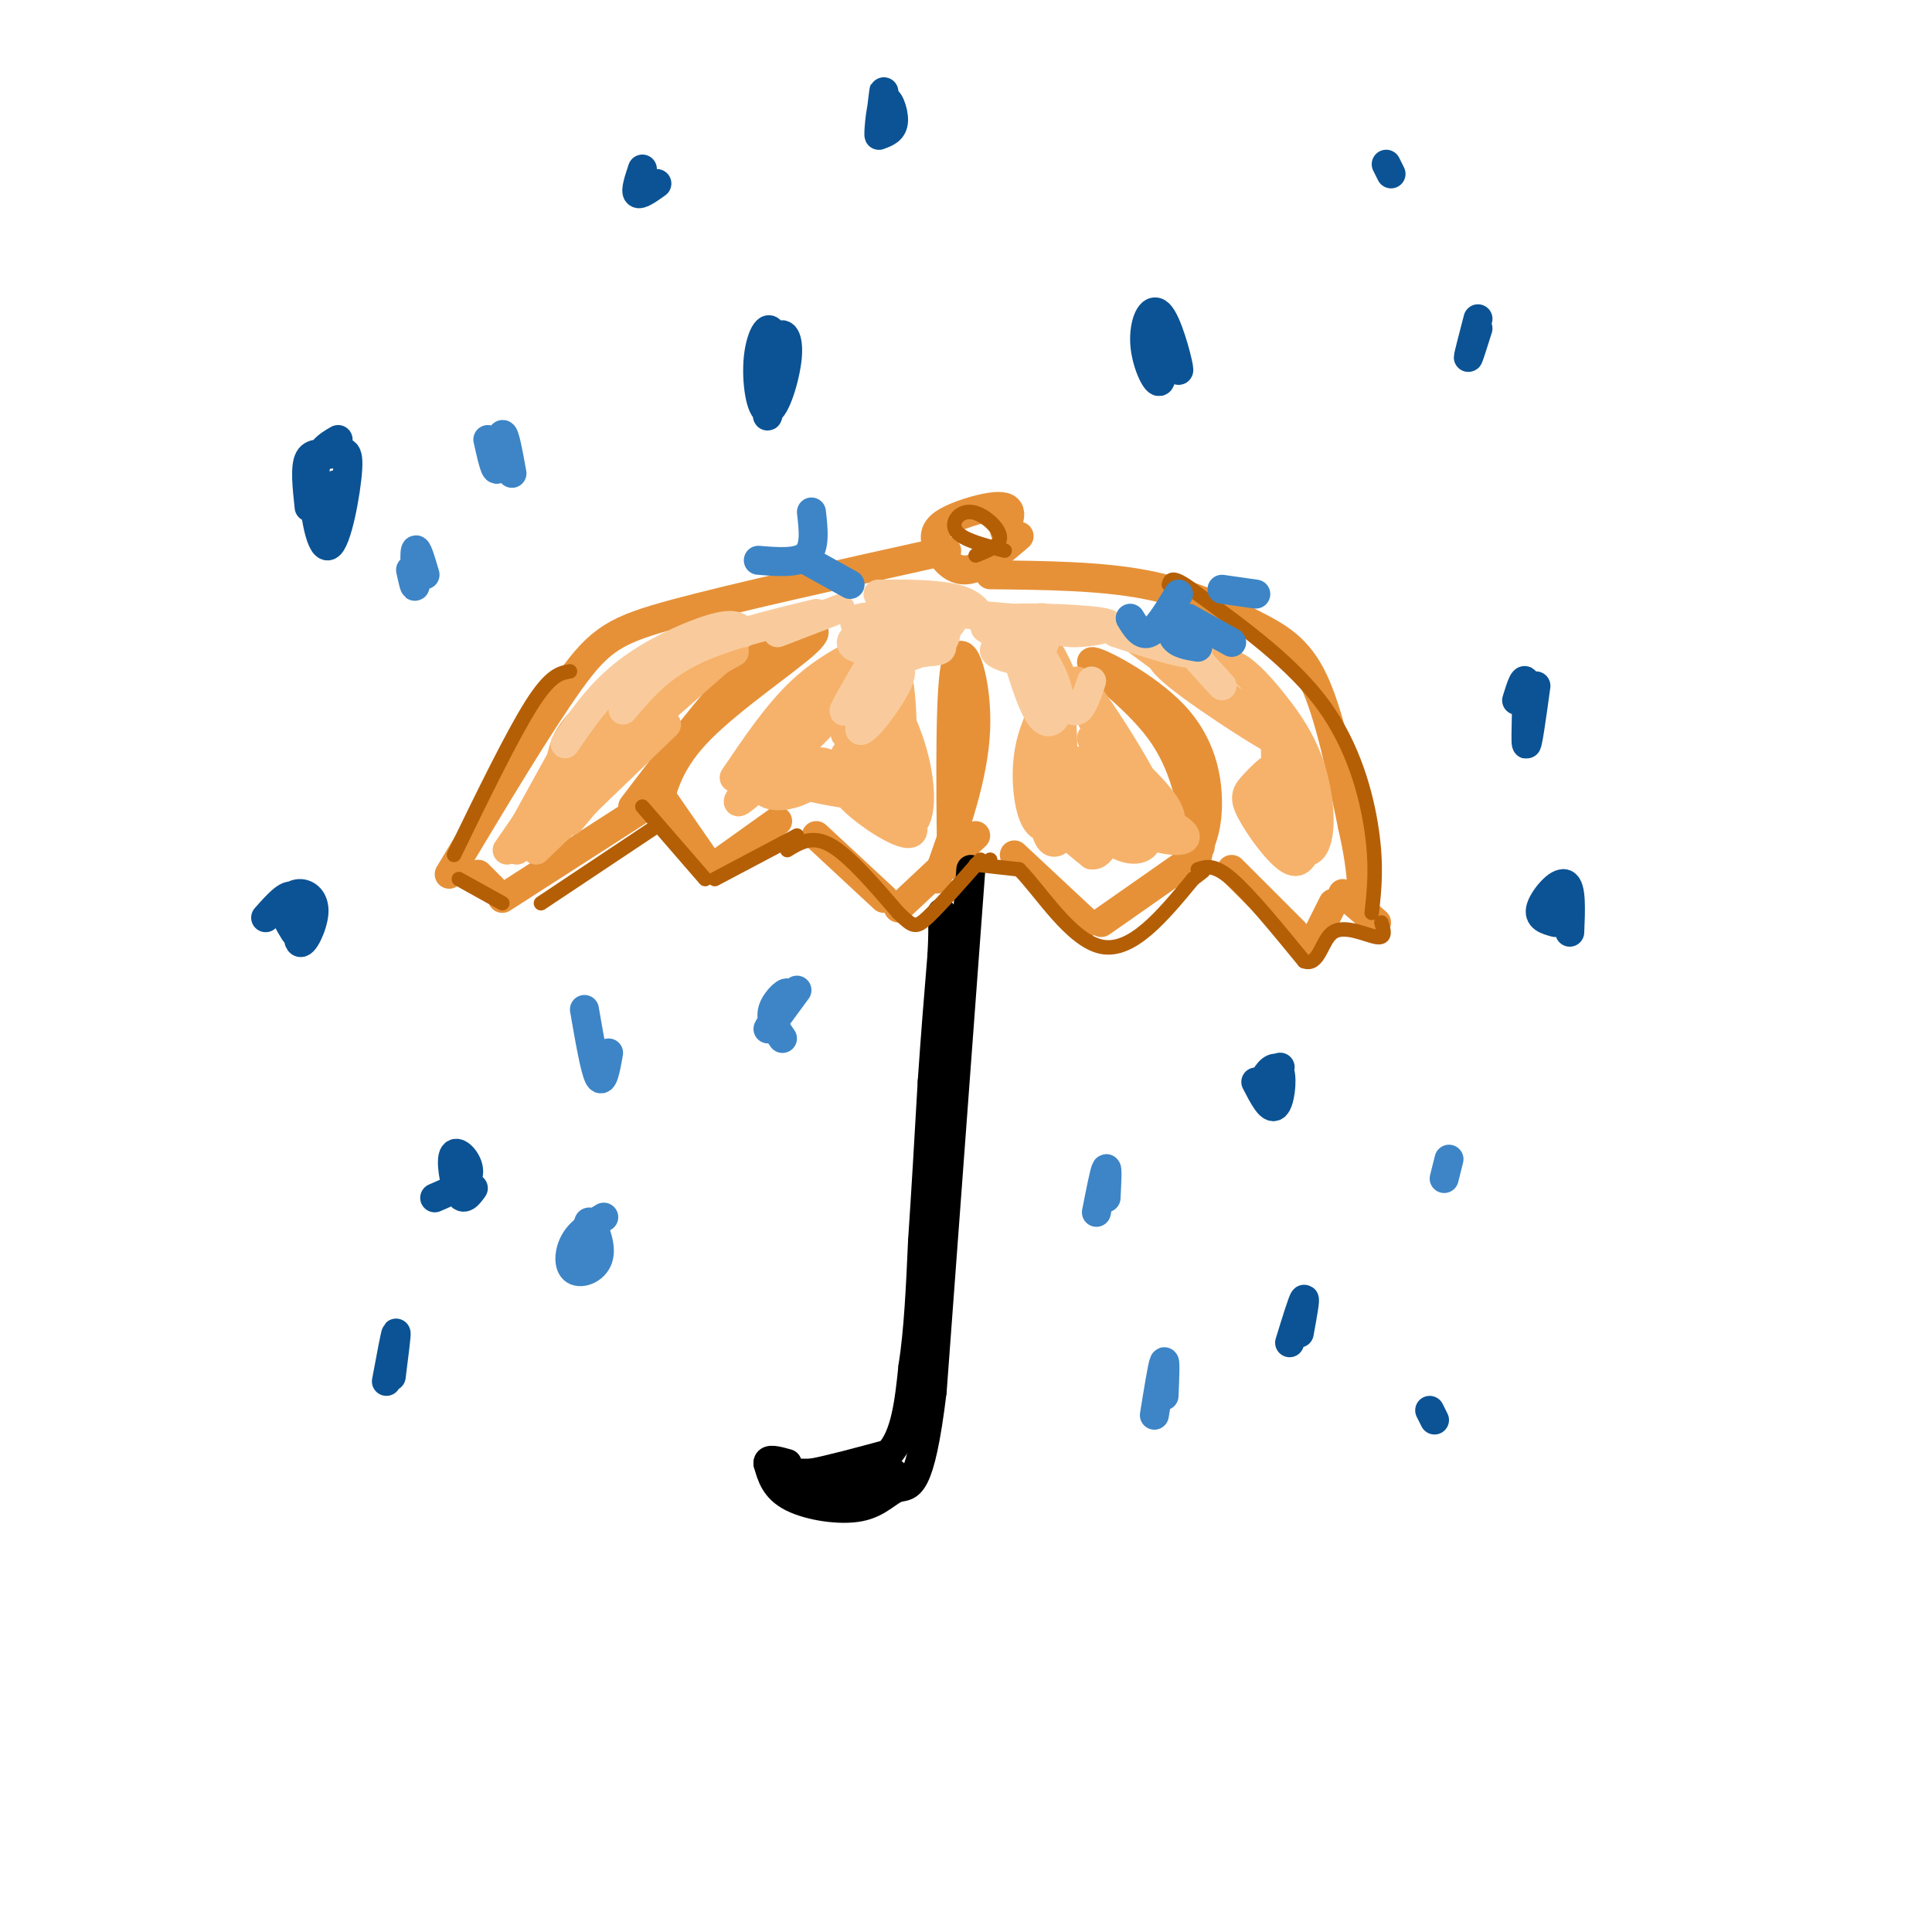 <svg viewBox='0 0 400 400' version='1.1' xmlns='http://www.w3.org/2000/svg' xmlns:xlink='http://www.w3.org/1999/xlink'><g fill='none' stroke='rgb(230,145,56)' stroke-width='6' stroke-linecap='round' stroke-linejoin='round'><path d='M208,110c0.627,-1.513 1.254,-3.026 1,-4c-0.254,-0.974 -1.388,-1.407 -4,-1c-2.612,0.407 -6.700,1.656 -9,3c-2.300,1.344 -2.812,2.785 -2,5c0.812,2.215 2.946,5.204 6,5c3.054,-0.204 7.027,-3.602 11,-7'/><path d='M196,114c-21.756,4.822 -43.511,9.644 -56,13c-12.489,3.356 -15.711,5.244 -22,14c-6.289,8.756 -15.644,24.378 -25,40'/><path d='M205,119c11.375,0.119 22.750,0.238 32,2c9.250,1.762 16.375,5.167 22,8c5.625,2.833 9.750,5.095 13,12c3.250,6.905 5.625,18.452 8,30'/><path d='M280,171c1.667,7.333 1.833,10.667 2,14'/><path d='M268,193c0.000,0.000 -13.000,-13.000 -13,-13'/><path d='M248,177c0.000,0.000 -20.000,14.000 -20,14'/><path d='M225,191c0.000,0.000 -15.000,-14.000 -15,-14'/><path d='M202,173c0.000,0.000 -16.000,15.000 -16,15'/><path d='M183,186c0.000,0.000 -14.000,-13.000 -14,-13'/><path d='M161,170c0.000,0.000 -14.000,10.000 -14,10'/><path d='M146,178c0.000,0.000 -9.000,-13.000 -9,-13'/><path d='M132,168c0.000,0.000 -28.000,18.000 -28,18'/><path d='M102,184c0.000,0.000 -3.000,-3.000 -3,-3'/><path d='M272,195c0.000,0.000 4.000,-8.000 4,-8'/><path d='M278,185c0.000,0.000 7.000,6.000 7,6'/><path d='M136,168c1.265,-5.226 2.530,-10.453 9,-17c6.470,-6.547 18.147,-14.415 22,-18c3.853,-3.585 -0.116,-2.888 -4,-1c-3.884,1.888 -7.681,4.968 -13,11c-5.319,6.032 -12.159,15.016 -19,24'/><path d='M248,176c1.024,-2.596 2.048,-5.193 2,-10c-0.048,-4.807 -1.167,-11.825 -7,-18c-5.833,-6.175 -16.378,-11.509 -17,-11c-0.622,0.509 8.679,6.860 14,14c5.321,7.140 6.660,15.070 8,23'/><path d='M248,174c1.167,3.333 0.083,0.167 -1,-3'/><path d='M244,153c0.000,0.000 5.000,19.000 5,19'/><path d='M197,179c-0.200,-18.600 -0.400,-37.200 1,-42c1.400,-4.800 4.400,4.200 4,14c-0.400,9.800 -4.200,20.400 -8,31'/></g>
<g fill='none' stroke='rgb(246,178,107)' stroke-width='6' stroke-linecap='round' stroke-linejoin='round'><path d='M152,135c0.000,0.000 -29.000,16.000 -29,16'/><path d='M152,134c0.000,0.000 -33.000,29.000 -33,29'/><path d='M145,138c0.000,0.000 -27.000,32.000 -27,32'/><path d='M138,150c0.000,0.000 -27.000,26.000 -27,26'/><path d='M131,147c0.000,0.000 -24.000,29.000 -24,29'/><path d='M125,147c0.000,0.000 -20.000,29.000 -20,29'/><path d='M119,152c-6.093,11.026 -12.185,22.051 -11,20c1.185,-2.051 9.648,-17.179 18,-26c8.352,-8.821 16.595,-11.337 21,-12c4.405,-0.663 4.973,0.525 4,1c-0.973,0.475 -3.486,0.238 -6,0'/><path d='M145,135c-5.511,2.178 -16.289,7.622 -22,12c-5.711,4.378 -6.356,7.689 -7,11'/><path d='M182,133c-5.500,2.667 -11.000,5.333 -16,10c-5.000,4.667 -9.500,11.333 -14,18'/><path d='M175,140c-11.875,13.345 -23.750,26.690 -22,26c1.750,-0.690 17.126,-15.416 19,-18c1.874,-2.584 -9.752,6.973 -13,12c-3.248,5.027 1.882,5.523 6,4c4.118,-1.523 7.224,-5.064 6,-6c-1.224,-0.936 -6.778,0.733 -8,2c-1.222,1.267 1.889,2.134 5,3'/><path d='M168,163c5.047,1.197 15.166,2.691 17,2c1.834,-0.691 -4.616,-3.565 -8,-4c-3.384,-0.435 -3.701,1.571 0,5c3.701,3.429 11.422,8.281 12,6c0.578,-2.281 -5.986,-11.697 -10,-15c-4.014,-3.303 -5.478,-0.494 -3,4c2.478,4.494 8.898,10.671 12,10c3.102,-0.671 2.886,-8.192 1,-15c-1.886,-6.808 -5.443,-12.904 -9,-19'/><path d='M180,137c-1.449,0.686 -0.572,11.902 1,20c1.572,8.098 3.837,13.078 5,7c1.163,-6.078 1.223,-23.213 -1,-26c-2.223,-2.787 -6.730,8.774 -8,16c-1.270,7.226 0.696,10.116 3,7c2.304,-3.116 4.948,-12.237 5,-17c0.052,-4.763 -2.486,-5.167 -5,-2c-2.514,3.167 -5.004,9.905 -5,10c0.004,0.095 2.502,-6.452 5,-13'/><path d='M180,139c-0.305,1.306 -3.566,11.072 -4,15c-0.434,3.928 1.960,2.019 4,-2c2.040,-4.019 3.726,-10.148 3,-11c-0.726,-0.852 -3.863,3.574 -7,8'/><path d='M218,143c-2.121,4.101 -4.243,8.202 -5,13c-0.757,4.798 -0.150,10.293 1,13c1.150,2.707 2.843,2.627 4,2c1.157,-0.627 1.779,-1.799 2,-8c0.221,-6.201 0.041,-17.429 -1,-17c-1.041,0.429 -2.945,12.516 -3,20c-0.055,7.484 1.738,10.367 4,7c2.262,-3.367 4.994,-12.983 4,-15c-0.994,-2.017 -5.712,3.567 -6,8c-0.288,4.433 3.856,7.717 8,11'/><path d='M226,177c2.211,0.401 3.740,-4.096 3,-7c-0.740,-2.904 -3.747,-4.216 -4,-3c-0.253,1.216 2.249,4.961 5,7c2.751,2.039 5.752,2.373 7,1c1.248,-1.373 0.744,-4.454 -2,-8c-2.744,-3.546 -7.726,-7.557 -9,-7c-1.274,0.557 1.161,5.682 5,9c3.839,3.318 9.080,4.827 12,5c2.920,0.173 3.517,-0.992 0,-3c-3.517,-2.008 -11.148,-4.859 -14,-5c-2.852,-0.141 -0.926,2.430 1,5'/><path d='M230,171c1.832,1.142 5.910,1.497 9,1c3.090,-0.497 5.190,-1.844 1,-7c-4.190,-5.156 -14.670,-14.119 -14,-12c0.670,2.119 12.489,15.321 12,12c-0.489,-3.321 -13.285,-23.163 -15,-24c-1.715,-0.837 7.653,17.332 11,23c3.347,5.668 0.674,-1.166 -2,-8'/><path d='M232,156c-4.667,-6.311 -15.333,-18.089 -19,-21c-3.667,-2.911 -0.333,3.044 3,9'/><path d='M215,136c2.904,4.475 5.809,8.951 6,8c0.191,-0.951 -2.330,-7.327 -5,-11c-2.670,-3.673 -5.488,-4.643 -6,-3c-0.512,1.643 1.282,5.898 3,8c1.718,2.102 3.359,2.051 5,2'/><path d='M264,153c0.205,8.284 0.410,16.569 1,20c0.590,3.431 1.563,2.009 2,-2c0.437,-4.009 0.336,-10.604 -1,-12c-1.336,-1.396 -3.909,2.405 -5,5c-1.091,2.595 -0.702,3.982 1,6c1.702,2.018 4.717,4.668 6,2c1.283,-2.668 0.833,-10.654 -1,-13c-1.833,-2.346 -5.048,0.949 -7,3c-1.952,2.051 -2.641,2.860 -1,6c1.641,3.140 5.612,8.611 8,10c2.388,1.389 3.194,-1.306 4,-4'/><path d='M271,174c0.455,-2.838 -0.406,-7.934 -2,-11c-1.594,-3.066 -3.921,-4.101 -4,-1c-0.079,3.101 2.090,10.339 4,13c1.910,2.661 3.561,0.745 4,-3c0.439,-3.745 -0.333,-9.319 -2,-14c-1.667,-4.681 -4.229,-8.469 -7,-12c-2.771,-3.531 -5.751,-6.805 -8,-8c-2.249,-1.195 -3.768,-0.310 -6,0c-2.232,0.310 -5.178,0.045 -2,3c3.178,2.955 12.479,9.130 13,9c0.521,-0.130 -7.740,-6.565 -16,-13'/><path d='M245,137c-4.392,-2.467 -7.373,-2.136 -1,3c6.373,5.136 22.100,15.075 20,13c-2.100,-2.075 -22.029,-16.164 -29,-21c-6.971,-4.836 -0.986,-0.418 5,4'/><path d='M253,143c-6.161,-4.393 -12.321,-8.786 -12,-9c0.321,-0.214 7.125,3.750 9,4c1.875,0.250 -1.179,-3.214 -5,-5c-3.821,-1.786 -8.411,-1.893 -13,-2'/></g>
<g fill='none' stroke='rgb(249,203,156)' stroke-width='6' stroke-linecap='round' stroke-linejoin='round'><path d='M193,127c-5.079,1.602 -10.157,3.203 -10,5c0.157,1.797 5.550,3.789 9,3c3.450,-0.789 4.957,-4.359 3,-6c-1.957,-1.641 -7.377,-1.354 -12,0c-4.623,1.354 -8.447,3.776 -6,5c2.447,1.224 11.166,1.251 15,1c3.834,-0.251 2.781,-0.780 3,-2c0.219,-1.220 1.708,-3.131 -2,-3c-3.708,0.131 -12.614,2.305 -14,4c-1.386,1.695 4.747,2.913 9,2c4.253,-0.913 6.627,-3.956 9,-7'/><path d='M197,129c-3.162,-1.580 -15.569,-2.031 -19,-1c-3.431,1.031 2.112,3.543 7,3c4.888,-0.543 9.119,-4.143 9,-6c-0.119,-1.857 -4.589,-1.972 -8,-2c-3.411,-0.028 -5.765,0.031 -3,0c2.765,-0.031 10.647,-0.152 15,1c4.353,1.152 5.176,3.576 6,6'/><path d='M204,130c2.060,1.532 4.209,2.363 4,3c-0.209,0.637 -2.777,1.080 -2,2c0.777,0.920 4.899,2.318 6,1c1.101,-1.318 -0.818,-5.353 -1,-5c-0.182,0.353 1.374,5.095 3,5c1.626,-0.095 3.322,-5.027 3,-7c-0.322,-1.973 -2.661,-0.986 -5,0'/><path d='M212,129c-0.833,0.000 -0.417,0.000 0,0'/><path d='M217,128c0.726,1.452 1.452,2.905 5,3c3.548,0.095 9.917,-1.167 7,-2c-2.917,-0.833 -15.119,-1.238 -19,-1c-3.881,0.238 0.560,1.119 5,2'/><path d='M222,129c0.000,0.000 -24.000,-2.000 -24,-2'/><path d='M174,126c0.000,0.000 -13.000,5.000 -13,5'/><path d='M169,127c-9.667,2.333 -19.333,4.667 -26,8c-6.667,3.333 -10.333,7.667 -14,12'/><path d='M154,131c-0.822,-1.089 -1.644,-2.178 -6,-1c-4.356,1.178 -12.244,4.622 -18,9c-5.756,4.378 -9.378,9.689 -13,15'/><path d='M181,136c-3.663,6.279 -7.327,12.558 -6,11c1.327,-1.558 7.644,-10.954 8,-10c0.356,0.954 -5.250,12.257 -5,14c0.250,1.743 6.357,-6.073 8,-10c1.643,-3.927 -1.179,-3.963 -4,-4'/><path d='M210,134c2.003,6.661 4.007,13.322 6,15c1.993,1.678 3.976,-1.628 3,-6c-0.976,-4.372 -4.911,-9.811 -5,-9c-0.089,0.811 3.668,7.872 6,11c2.332,3.128 3.238,2.322 4,1c0.762,-1.322 1.381,-3.161 2,-5'/><path d='M231,131c8.089,2.644 16.178,5.289 17,4c0.822,-1.289 -5.622,-6.511 -6,-6c-0.378,0.511 5.311,6.756 11,13'/></g>
<g fill='none' stroke='rgb(0,0,0)' stroke-width='6' stroke-linecap='round' stroke-linejoin='round'><path d='M201,180c0.000,0.000 -8.000,108.000 -8,108'/><path d='M193,288c-2.545,20.986 -4.909,19.450 -7,20c-2.091,0.550 -3.909,3.187 -8,4c-4.091,0.813 -10.455,-0.196 -14,-2c-3.545,-1.804 -4.273,-4.402 -5,-7'/><path d='M159,303c-0.167,-1.167 1.917,-0.583 4,0'/><path d='M162,305c0.000,0.000 6.000,0.000 6,0'/><path d='M168,305c3.667,-0.667 9.833,-2.333 16,-4'/><path d='M184,301c3.500,-3.667 4.250,-10.833 5,-18'/><path d='M189,283c1.167,-7.333 1.583,-16.667 2,-26'/><path d='M191,257c0.667,-9.833 1.333,-21.417 2,-33'/><path d='M193,224c0.667,-9.833 1.333,-17.917 2,-26'/><path d='M195,198c0.333,-5.833 0.167,-7.417 0,-9'/><path d='M185,305c-7.156,3.000 -14.311,6.000 -13,6c1.311,0.000 11.089,-3.000 12,-4c0.911,-1.000 -7.044,0.000 -15,1'/><path d='M169,308c-1.333,0.000 2.833,-0.500 7,-1'/></g>
<g fill='none' stroke='rgb(180,95,6)' stroke-width='3' stroke-linecap='round' stroke-linejoin='round'><path d='M165,173c0.000,0.000 -17.000,9.000 -17,9'/><path d='M146,182c0.000,0.000 -13.000,-15.000 -13,-15'/><path d='M136,171c0.000,0.000 -24.000,16.000 -24,16'/><path d='M104,187c0.000,0.000 -9.000,-5.000 -9,-5'/><path d='M163,176c2.583,-1.583 5.167,-3.167 9,-1c3.833,2.167 8.917,8.083 14,14'/><path d='M186,189c3.022,2.933 3.578,3.267 6,1c2.422,-2.267 6.711,-7.133 11,-12'/><path d='M205,178c0.000,0.000 0.000,1.000 0,1'/><path d='M202,179c0.000,0.000 9.000,1.000 9,1'/><path d='M211,180c4.333,4.333 10.667,14.667 17,16c6.333,1.333 12.667,-6.333 19,-14'/><path d='M247,182c3.333,-2.500 2.167,-1.750 1,-1'/><path d='M248,180c1.667,-0.583 3.333,-1.167 7,2c3.667,3.167 9.333,10.083 15,17'/><path d='M270,199c3.155,1.179 3.542,-4.375 6,-6c2.458,-1.625 6.988,0.679 9,1c2.012,0.321 1.506,-1.339 1,-3'/><path d='M94,177c6.000,-12.333 12.000,-24.667 16,-31c4.000,-6.333 6.000,-6.667 8,-7'/><path d='M284,189c0.533,-4.800 1.067,-9.600 0,-17c-1.067,-7.400 -3.733,-17.400 -10,-26c-6.267,-8.600 -16.133,-15.800 -26,-23'/><path d='M248,123c-5.333,-4.167 -5.667,-3.083 -6,-2'/><path d='M202,115c2.643,-1.030 5.286,-2.060 5,-4c-0.286,-1.940 -3.500,-4.792 -6,-5c-2.500,-0.208 -4.286,2.226 -3,4c1.286,1.774 5.643,2.887 10,4'/></g>
<g fill='none' stroke='rgb(11,83,148)' stroke-width='6' stroke-linecap='round' stroke-linejoin='round'><path d='M70,91c-2.318,1.332 -4.636,2.665 -5,8c-0.364,5.335 1.226,14.673 3,14c1.774,-0.673 3.733,-11.356 4,-16c0.267,-4.644 -1.159,-3.250 -3,-3c-1.841,0.250 -4.097,-0.643 -5,1c-0.903,1.643 -0.451,5.821 0,10'/><path d='M65,98c0.422,5.044 0.844,10.089 2,10c1.156,-0.089 3.044,-5.311 3,-7c-0.044,-1.689 -2.022,0.156 -4,2'/><path d='M159,71c-0.211,8.163 -0.422,16.327 0,15c0.422,-1.327 1.477,-12.144 1,-16c-0.477,-3.856 -2.487,-0.752 -3,4c-0.513,4.752 0.471,11.150 2,11c1.529,-0.150 3.604,-6.848 4,-11c0.396,-4.152 -0.887,-5.758 -2,-4c-1.113,1.758 -2.057,6.879 -3,12'/><path d='M242,72c1.183,3.040 2.367,6.080 2,4c-0.367,-2.080 -2.284,-9.279 -4,-11c-1.716,-1.721 -3.231,2.037 -3,6c0.231,3.963 2.209,8.132 3,8c0.791,-0.132 0.396,-4.566 0,-9'/><path d='M318,142c-0.889,6.467 -1.778,12.933 -2,12c-0.222,-0.933 0.222,-9.267 0,-12c-0.222,-2.733 -1.111,0.133 -2,3'/><path d='M325,193c0.200,-4.711 0.400,-9.422 -1,-10c-1.400,-0.578 -4.400,2.978 -5,5c-0.600,2.022 1.200,2.511 3,3'/><path d='M306,66c-1.000,3.833 -2.000,7.667 -2,8c0.000,0.333 1.000,-2.833 2,-6'/><path d='M288,36c0.000,0.000 -1.000,-2.000 -1,-2'/><path d='M182,28c1.455,-0.518 2.909,-1.037 3,-3c0.091,-1.963 -1.182,-5.372 -2,-4c-0.818,1.372 -1.182,7.523 -1,7c0.182,-0.523 0.909,-7.721 1,-9c0.091,-1.279 -0.455,3.360 -1,8'/><path d='M133,35c-0.750,2.250 -1.500,4.500 -1,5c0.500,0.500 2.250,-0.750 4,-2'/><path d='M55,190c2.531,-2.855 5.062,-5.710 6,-4c0.938,1.710 0.285,7.986 1,9c0.715,1.014 2.800,-3.233 3,-6c0.200,-2.767 -1.485,-4.053 -3,-4c-1.515,0.053 -2.862,1.444 -3,3c-0.138,1.556 0.931,3.278 2,5'/><path d='M90,248c3.310,-1.417 6.619,-2.833 7,-5c0.381,-2.167 -2.167,-5.083 -3,-4c-0.833,1.083 0.048,6.167 1,8c0.952,1.833 1.976,0.417 3,-1'/><path d='M80,286c0.917,-4.917 1.833,-9.833 2,-10c0.167,-0.167 -0.417,4.417 -1,9'/><path d='M260,224c1.494,2.899 2.987,5.798 4,5c1.013,-0.798 1.545,-5.294 1,-7c-0.545,-1.706 -2.167,-0.622 -3,1c-0.833,1.622 -0.878,3.783 0,3c0.878,-0.783 2.679,-4.509 3,-5c0.321,-0.491 -0.840,2.255 -2,5'/><path d='M267,278c1.333,-4.333 2.667,-8.667 3,-9c0.333,-0.333 -0.333,3.333 -1,7'/><path d='M296,292c0.000,0.000 1.000,2.000 1,2'/></g>
<g fill='none' stroke='rgb(61,133,198)' stroke-width='6' stroke-linecap='round' stroke-linejoin='round'><path d='M125,252c-2.367,1.411 -4.734,2.823 -6,5c-1.266,2.177 -1.432,5.120 0,6c1.432,0.880 4.463,-0.301 5,-3c0.537,-2.699 -1.418,-6.914 -2,-7c-0.582,-0.086 0.209,3.957 1,8'/><path d='M121,209c1.083,6.250 2.167,12.500 3,14c0.833,1.500 1.417,-1.750 2,-5'/><path d='M168,106c0.417,3.667 0.833,7.333 -1,9c-1.833,1.667 -5.917,1.333 -10,1'/><path d='M167,116c0.000,0.000 9.000,5.000 9,5'/><path d='M244,123c-2.167,3.583 -4.333,7.167 -6,8c-1.667,0.833 -2.833,-1.083 -4,-3'/><path d='M243,126c-0.417,2.333 -0.833,4.667 0,6c0.833,1.333 2.917,1.667 5,2'/><path d='M246,128c0.000,0.000 9.000,5.000 9,5'/><path d='M253,122c0.000,0.000 7.000,1.000 7,1'/><path d='M101,91c0.778,3.489 1.556,6.978 2,6c0.444,-0.978 0.556,-6.422 1,-7c0.444,-0.578 1.222,3.711 2,8'/><path d='M85,118c0.467,2.156 0.933,4.311 1,3c0.067,-1.311 -0.267,-6.089 0,-7c0.267,-0.911 1.133,2.044 2,5'/><path d='M165,205c-3.089,4.226 -6.179,8.452 -6,8c0.179,-0.452 3.625,-5.583 4,-7c0.375,-1.417 -2.321,0.881 -3,3c-0.679,2.119 0.661,4.060 2,6'/><path d='M227,251c0.833,-4.250 1.667,-8.500 2,-9c0.333,-0.500 0.167,2.750 0,6'/><path d='M239,293c0.833,-5.167 1.667,-10.333 2,-11c0.333,-0.667 0.167,3.167 0,7'/><path d='M300,240c0.000,0.000 -1.000,4.000 -1,4'/></g>
</svg>